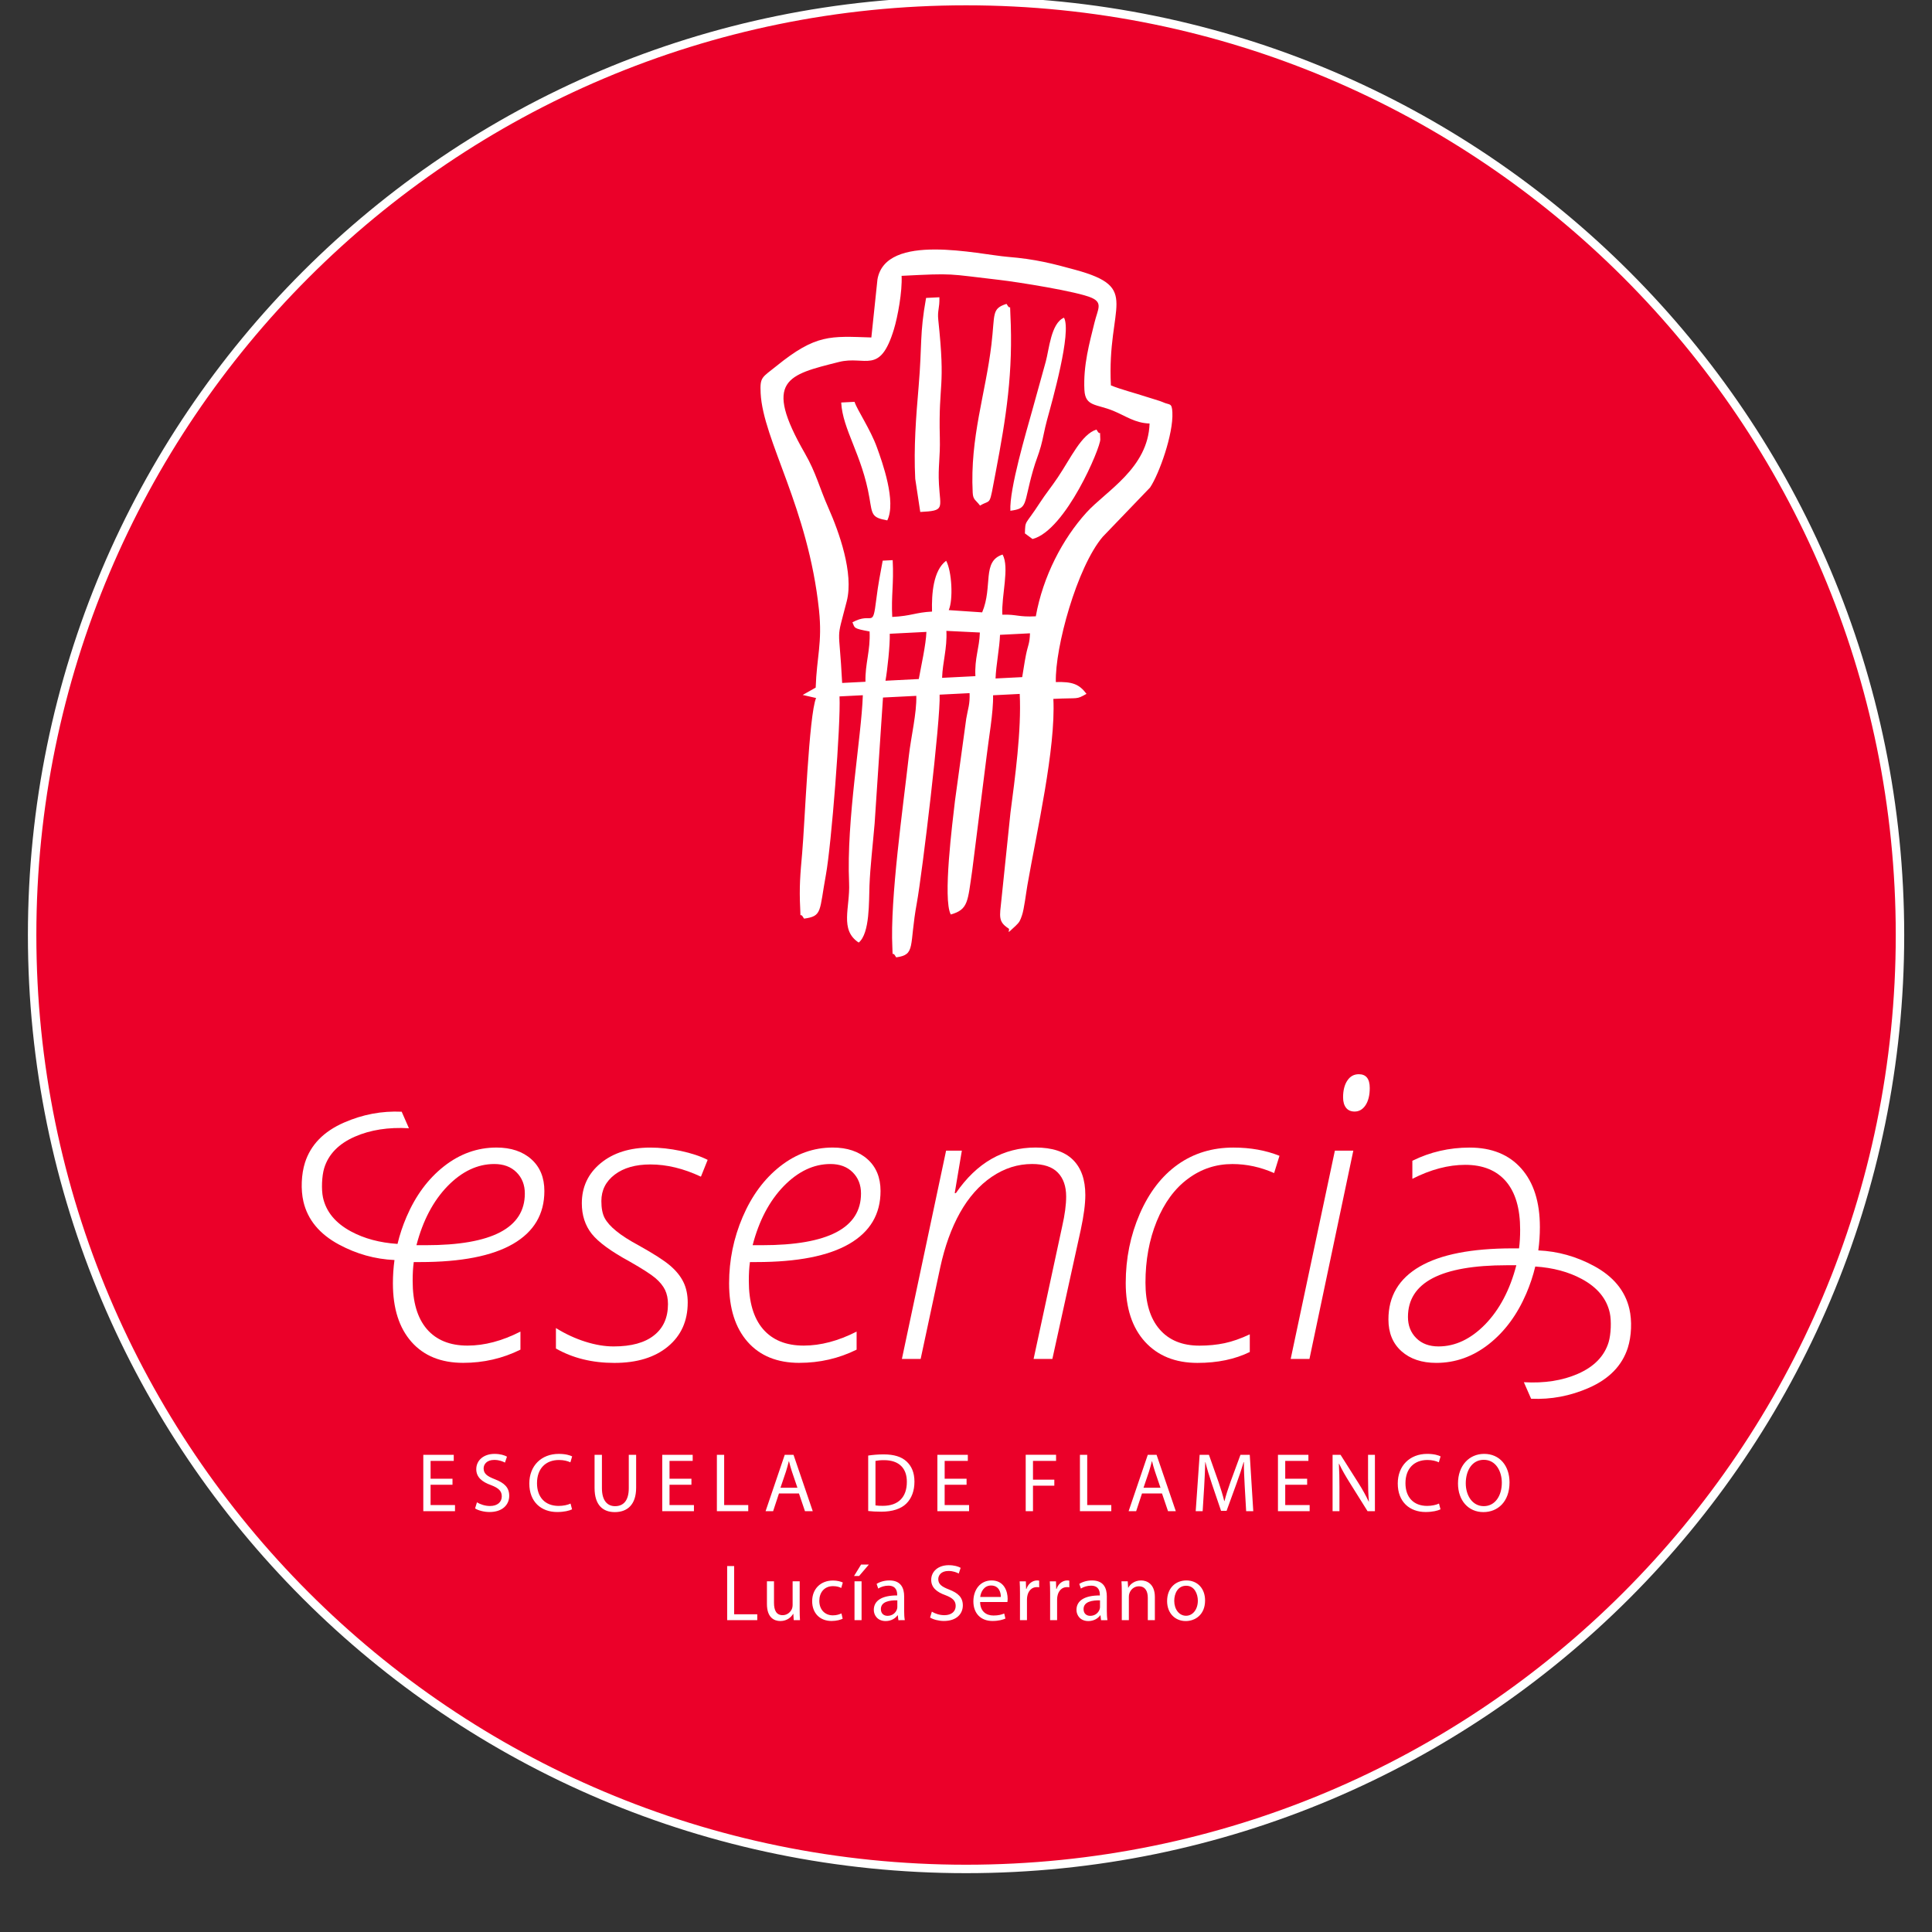 <?xml version="1.0" encoding="UTF-8"?>
<!-- Created with Inkscape (http://www.inkscape.org/) -->
<svg width="1024" height="1024" version="1.1" viewBox="0 0 1024 1024" xmlns="http://www.w3.org/2000/svg">
 <rect x="0" y="0" width="1024" height="1024" fill="#333333" stroke="none"/>
 <path d="m512.03 990.58c273.38 0 495-221.61 495-495 0-273.38-221.62-495-495-495s-495 221.62-495 495 221.61 495 495 495" fill="#eb0029" stroke="#fff" stroke-width="4.478"/>
 <g transform="matrix(4.478,0,0,4.478,-1756.1,-1181.5)" fill="#fff">
  <path d="m547.15 424.69h-2.221l5.23-24.65h2.182z"/>
  <path d="m551.13 393.73c0-0.828 0.17-1.493 0.503-1.988 0.333-0.503 0.782-0.75 1.362-0.75 0.859 0 1.292 0.542 1.292 1.632 0 0.859-0.171 1.54-0.503 2.042-0.333 0.495-0.758 0.743-1.292 0.743-0.433 0-0.774-0.147-1.006-0.441-0.232-0.294-0.356-0.704-0.356-1.238"/>
  <path d="m533.9 425.16c-2.623 0-4.696-0.835-6.221-2.506-1.516-1.671-2.275-3.985-2.275-6.948 0-2.917 0.557-5.648 1.663-8.194 1.114-2.553 2.615-4.495 4.503-5.834 1.888-1.338 4.078-2.004 6.569-2.004 2.027 0 3.845 0.325 5.463 0.975l-0.635 2.042c-1.617-0.712-3.257-1.068-4.936-1.068-1.95 0-3.706 0.58-5.269 1.749-1.571 1.16-2.793 2.839-3.691 5.029-0.89 2.189-1.331 4.612-1.331 7.258 0 2.39 0.549 4.224 1.663 5.517 1.107 1.292 2.685 1.942 4.728 1.942 1.068 0 2.066-0.101 2.979-0.294 0.913-0.194 1.911-0.542 2.978-1.045v2.089c-1.749 0.859-3.814 1.292-6.19 1.292"/>
  <path d="m514.5 424.69 3.381-15.683c0.317-1.393 0.472-2.568 0.472-3.536 0-1.207-0.325-2.151-0.983-2.832-0.658-0.681-1.671-1.021-3.048-1.021-1.695 0-3.281 0.503-4.774 1.516-1.486 1.014-2.739 2.429-3.76 4.248-1.021 1.826-1.803 3.992-2.344 6.499l-2.313 10.809h-2.22l5.23-24.65h1.865l-0.843 5.021h0.139c2.476-3.598 5.617-5.393 9.431-5.393 1.966 0 3.436 0.48 4.418 1.447 0.982 0.967 1.47 2.36 1.47 4.17 0 1.06-0.178 2.438-0.542 4.132l-3.358 15.273z"/>
  <path d="m490.45 401.62c-1.981 0-3.822 0.874-5.524 2.615-1.695 1.749-2.925 4.078-3.683 6.994h1.114c7.814 0 11.714-2.042 11.714-6.12 0-1.014-0.325-1.849-0.982-2.507-0.658-0.658-1.54-0.983-2.639-0.983zm-3.675 23.536c-2.615 0-4.658-0.828-6.12-2.483-1.462-1.656-2.197-3.961-2.197-6.925 0-2.739 0.534-5.362 1.609-7.869 1.075-2.506 2.546-4.503 4.433-5.988 1.88-1.478 3.954-2.221 6.22-2.221 1.718 0 3.095 0.464 4.124 1.385 1.029 0.921 1.539 2.174 1.539 3.76 0 2.739-1.23 4.82-3.706 6.259-2.469 1.431-6.136 2.151-11.002 2.151h-0.751c-0.093 0.665-0.131 1.408-0.131 2.22 0 2.499 0.557 4.395 1.671 5.702 1.122 1.308 2.731 1.965 4.828 1.965 1.996 0 4.085-0.549 6.259-1.656v2.135c-2.112 1.045-4.371 1.563-6.778 1.563"/>
  <path d="m473.56 418.02c0 2.174-0.781 3.908-2.337 5.199-1.555 1.292-3.667 1.942-6.344 1.942-2.615 0-4.921-0.565-6.917-1.702v-2.422c1.122 0.697 2.275 1.23 3.466 1.609 1.2 0.379 2.313 0.565 3.358 0.565 2.089 0 3.683-0.433 4.782-1.308 1.106-0.867 1.656-2.104 1.656-3.706 0-0.634-0.116-1.191-0.348-1.679-0.24-0.48-0.611-0.944-1.137-1.393-0.519-0.441-1.524-1.091-3.002-1.934-2.236-1.214-3.745-2.313-4.534-3.304-0.782-0.99-1.176-2.197-1.176-3.613 0-1.934 0.743-3.52 2.228-4.75 1.493-1.23 3.451-1.849 5.888-1.849 1.13 0 2.329 0.131 3.59 0.395 1.261 0.271 2.321 0.619 3.188 1.06l-0.797 1.988c-2.058-0.967-4.046-1.447-5.981-1.447-1.756 0-3.165 0.402-4.217 1.199-1.06 0.805-1.586 1.849-1.586 3.134 0 0.828 0.123 1.493 0.379 1.988 0.263 0.503 0.72 1.021 1.377 1.555 0.658 0.541 1.555 1.114 2.708 1.733 1.718 0.959 2.94 1.741 3.66 2.352 0.719 0.612 1.245 1.261 1.586 1.958 0.341 0.696 0.511 1.508 0.511 2.429"/>
  <path d="m450.66 401.62c-1.98 0-3.822 0.874-5.524 2.615-1.695 1.749-2.925 4.078-3.683 6.994h1.114c7.814 0 11.714-2.042 11.714-6.12 0-1.014-0.325-1.849-0.983-2.507-0.658-0.658-1.54-0.983-2.639-0.983zm-18.374 9.534c-2.303-1.24-3.709-2.937-4.211-5.088-0.328-1.403-0.253-3.247 0.187-4.618 0.675-2.103 2.214-3.681 4.609-4.73 2.204-0.966 4.481-1.397 6.835-1.288l0.857 1.956c-2.436-0.141-4.569 0.194-6.398 0.995-1.92 0.841-3.131 2.089-3.634 3.737-0.279 0.925-0.344 2.521-0.141 3.465 0.368 1.683 1.473 3.025 3.319 4.019 1.564 0.842 3.399 1.336 5.503 1.475 0.261-1.086 0.615-2.151 1.064-3.197 1.075-2.506 2.546-4.503 4.433-5.988 1.88-1.478 3.954-2.221 6.221-2.221 1.717 0 3.095 0.464 4.124 1.385 1.029 0.921 1.54 2.174 1.54 3.76 0 2.739-1.23 4.82-3.706 6.259-2.468 1.431-6.136 2.151-11.002 2.151h-0.751c-0.093 0.665-0.131 1.408-0.131 2.22 0 2.499 0.557 4.395 1.671 5.702 1.122 1.308 2.731 1.965 4.828 1.965 1.996 0 4.085-0.549 6.259-1.656v2.135c-2.112 1.045-4.372 1.563-6.778 1.563-2.615 0-4.657-0.828-6.12-2.483-1.462-1.656-2.197-3.961-2.197-6.925 0-0.934 0.062-1.855 0.187-2.762-2.304-0.101-4.492-0.714-6.568-1.832"/>
  <path d="m562.43 423.21c1.98 0 3.822-0.875 5.524-2.615 1.694-1.748 2.925-4.077 3.683-6.994h-1.114c-7.814 0-11.714 2.043-11.714 6.12 0 1.014 0.325 1.849 0.983 2.507 0.658 0.658 1.54 0.983 2.639 0.983zm18.374-9.534c2.303 1.24 3.708 2.937 4.211 5.088 0.328 1.403 0.253 3.247-0.187 4.618-0.675 2.103-2.214 3.681-4.609 4.731-2.204 0.966-4.481 1.397-6.835 1.288l-0.857-1.956c2.436 0.141 4.569-0.194 6.398-0.995 1.921-0.841 3.131-2.09 3.634-3.738 0.279-0.925 0.344-2.521 0.141-3.465-0.368-1.683-1.473-3.026-3.319-4.02-1.564-0.842-3.399-1.336-5.503-1.474-0.26 1.085-0.615 2.151-1.063 3.196-1.076 2.507-2.546 4.503-4.433 5.989-1.88 1.478-3.954 2.22-6.221 2.22-1.718 0-3.095-0.464-4.124-1.385-1.029-0.921-1.54-2.174-1.54-3.76 0-2.739 1.23-4.82 3.706-6.259 2.468-1.431 6.136-2.151 11.002-2.151h0.751c0.092-0.666 0.131-1.408 0.131-2.22 0-2.499-0.557-4.395-1.671-5.702-1.122-1.307-2.732-1.965-4.828-1.965-1.996 0-4.085 0.549-6.259 1.655v-2.135c2.112-1.044 4.372-1.563 6.777-1.563 2.615 0 4.658 0.828 6.12 2.483 1.462 1.656 2.197 3.962 2.197 6.925 0 0.934-0.062 1.855-0.187 2.763 2.303 0.101 4.492 0.714 6.568 1.832"/>
  <path d="m445.72 438.87h-2.594v-2.109h2.742v-0.723h-3.604v6.673h3.752v-0.723h-2.891v-2.406h2.594zm2.674 3.514c0.356 0.238 1.06 0.426 1.703 0.426 1.574 0 2.337-0.891 2.337-1.92 0-0.98-0.574-1.525-1.703-1.96-0.921-0.356-1.327-0.663-1.327-1.287 0-0.455 0.347-1 1.258-1 0.604 0 1.05 0.198 1.267 0.317l0.238-0.703c-0.297-0.168-0.792-0.327-1.475-0.327-1.297 0-2.159 0.772-2.159 1.812 0 0.941 0.673 1.505 1.762 1.891 0.901 0.347 1.258 0.703 1.258 1.327 0 0.673-0.515 1.138-1.396 1.138-0.594 0-1.158-0.198-1.544-0.435zm11.298-0.574c-0.347 0.168-0.881 0.277-1.406 0.277-1.624 0-2.564-1.05-2.564-2.683 0-1.752 1.04-2.752 2.604-2.752 0.555 0 1.02 0.119 1.347 0.277l0.208-0.703c-0.227-0.119-0.753-0.297-1.584-0.297-2.069 0-3.485 1.416-3.485 3.505 0 2.188 1.416 3.376 3.297 3.376 0.812 0 1.446-0.158 1.762-0.317zm2.843-5.772v3.93c0 2.069 1.03 2.852 2.396 2.852 1.445 0 2.524-0.842 2.524-2.891v-3.891h-0.871v3.95c0 1.475-0.633 2.129-1.624 2.129-0.891 0-1.554-0.634-1.554-2.129v-3.95zm11.466 2.832h-2.594v-2.109h2.742v-0.723h-3.604v6.673h3.752v-0.723h-2.891v-2.406h2.594zm3.011 3.841h3.713v-0.723h-2.851v-5.95h-0.861zm9.714-2.099 0.713 2.099h0.921l-2.277-6.673h-1.039l-2.267 6.673h0.891l0.693-2.099zm-2.188-0.673 0.654-1.931c0.128-0.406 0.237-0.812 0.336-1.208h0.02c0.099 0.386 0.198 0.782 0.346 1.218l0.653 1.921zm10.385 2.752c0.436 0.05 0.951 0.079 1.564 0.079 1.297 0 2.327-0.337 2.95-0.96 0.624-0.614 0.96-1.505 0.96-2.594 0-1.079-0.346-1.852-0.94-2.396-0.584-0.544-1.465-0.831-2.703-0.831-0.683 0-1.307 0.059-1.832 0.139zm0.861-5.931c0.228-0.05 0.565-0.089 1.01-0.089 1.822 0 2.713 1 2.703 2.574 0 1.802-1 2.832-2.841 2.832-0.337 0-0.653-9e-3 -0.872-0.05zm10.783 2.109h-2.594v-2.109h2.742v-0.723h-3.604v6.673h3.752v-0.723h-2.891v-2.406h2.594zm6.999 3.841h0.861v-3.02h2.525v-0.713h-2.525v-2.218h2.732v-0.723h-3.594zm6.417 0h3.713v-0.723h-2.851v-5.95h-0.861zm9.714-2.099 0.713 2.099h0.921l-2.277-6.673h-1.04l-2.267 6.673h0.891l0.693-2.099zm-2.188-0.673 0.653-1.931c0.129-0.406 0.238-0.812 0.337-1.208h0.02c0.099 0.386 0.198 0.782 0.347 1.218l0.653 1.921zm12.149 2.772h0.842l-0.416-6.673h-1.099l-1.188 3.228c-0.297 0.841-0.534 1.574-0.703 2.247h-0.03c-0.168-0.693-0.396-1.426-0.673-2.247l-1.139-3.228h-1.099l-0.466 6.673h0.822l0.178-2.861c0.059-1 0.109-2.119 0.129-2.95h0.02c0.188 0.792 0.455 1.653 0.772 2.594l1.079 3.178h0.653l1.179-3.237c0.336-0.921 0.614-1.752 0.841-2.534h0.03c-9e-3 0.831 0.05 1.95 0.099 2.881zm7.219-3.841h-2.594v-2.109h2.743v-0.723h-3.604v6.673h3.752v-0.723h-2.891v-2.406h2.594zm3.823 3.841v-2.852c0-1.109-0.02-1.911-0.069-2.752l0.029-9e-3c0.337 0.723 0.782 1.485 1.248 2.228l2.119 3.386h0.871v-6.673h-0.812v2.792c0 1.039 0.02 1.851 0.099 2.742l-0.02 9e-3c-0.317-0.683-0.703-1.386-1.198-2.168l-2.138-3.376h-0.941v6.673zm11.783-0.901c-0.347 0.168-0.881 0.277-1.406 0.277-1.624 0-2.564-1.05-2.564-2.683 0-1.752 1.04-2.752 2.604-2.752 0.554 0 1.02 0.119 1.346 0.277l0.208-0.703c-0.228-0.119-0.752-0.297-1.584-0.297-2.069 0-3.485 1.416-3.485 3.505 0 2.188 1.416 3.376 3.297 3.376 0.812 0 1.446-0.158 1.762-0.317zm5.347-5.881c-1.782 0-3.099 1.386-3.099 3.505 0 2.02 1.238 3.386 3 3.386 1.703 0 3.099-1.218 3.099-3.515 0-1.98-1.178-3.376-3-3.376zm-0.04 0.703c1.436 0 2.129 1.386 2.129 2.712 0 1.515-0.772 2.772-2.139 2.772-1.356 0-2.129-1.277-2.129-2.703 0-1.465 0.713-2.782 2.139-2.782"/>
  <path d="m478.23 455.61h3.562v-0.694h-2.736v-5.709h-0.827zm8.583-4.598h-0.836v2.821c0 0.152-0.029 0.304-0.076 0.427-0.152 0.371-0.542 0.76-1.102 0.76-0.76 0-1.026-0.589-1.026-1.463v-2.546h-0.836v2.688c0 1.615 0.864 2.014 1.586 2.014 0.817 0 1.301-0.485 1.52-0.855h0.019l0.047 0.751h0.741c-0.028-0.361-0.038-0.779-0.038-1.254zm4.945 3.8c-0.237 0.105-0.551 0.228-1.026 0.228-0.912 0-1.596-0.655-1.596-1.719 0-0.959 0.57-1.738 1.624-1.738 0.456 0 0.769 0.104 0.969 0.219l0.19-0.646c-0.228-0.114-0.665-0.238-1.159-0.238-1.501 0-2.47 1.026-2.47 2.442 0 1.406 0.903 2.346 2.29 2.346 0.617 0 1.102-0.152 1.32-0.266zm2.38 0.798v-4.598h-0.836v4.598zm-0.057-6.583-0.836 1.358h0.599l1.159-1.358zm5.173 6.583c-0.057-0.314-0.076-0.703-0.076-1.102v-1.719c0-0.921-0.342-1.881-1.748-1.881-0.58 0-1.13 0.161-1.511 0.409l0.19 0.551c0.323-0.209 0.769-0.342 1.197-0.342 0.94 0 1.045 0.684 1.045 1.064v0.095c-1.777-9e-3 -2.765 0.599-2.765 1.71 0 0.665 0.475 1.321 1.406 1.321 0.656 0 1.15-0.323 1.406-0.684h0.029l0.067 0.58zm-0.883-1.548c0 0.086-0.019 0.18-0.048 0.266-0.133 0.39-0.513 0.77-1.112 0.77-0.427 0-0.788-0.256-0.788-0.798 0-0.893 1.036-1.054 1.948-1.036zm3.876 1.235c0.342 0.228 1.016 0.409 1.634 0.409 1.51 0 2.242-0.855 2.242-1.843 0-0.94-0.551-1.463-1.634-1.881-0.883-0.342-1.273-0.637-1.273-1.235 0-0.437 0.333-0.96 1.206-0.96 0.58 0 1.007 0.19 1.216 0.304l0.228-0.675c-0.285-0.161-0.76-0.313-1.415-0.313-1.245 0-2.071 0.741-2.071 1.738 0 0.903 0.646 1.444 1.691 1.815 0.865 0.333 1.206 0.674 1.206 1.273 0 0.646-0.494 1.092-1.339 1.092-0.57 0-1.111-0.19-1.482-0.418zm9.153-1.833c9e-3 -0.085 0.028-0.218 0.028-0.389 0-0.845-0.399-2.166-1.9-2.166-1.339 0-2.156 1.093-2.156 2.479 0 1.387 0.845 2.318 2.261 2.318 0.731 0 1.235-0.152 1.53-0.285l-0.143-0.599c-0.314 0.133-0.675 0.238-1.273 0.238-0.836 0-1.558-0.466-1.577-1.596zm-3.22-0.598c0.067-0.579 0.437-1.358 1.283-1.358 0.94 0 1.168 0.826 1.159 1.358zm4.707 2.745h0.827v-2.451c0-0.142 0.019-0.275 0.038-0.39 0.114-0.627 0.532-1.073 1.121-1.073 0.114 0 0.199 9e-3 0.285 0.029v-0.788c-0.076-0.019-0.143-0.029-0.237-0.029-0.561 0-1.064 0.39-1.273 1.007h-0.038l-0.028-0.902h-0.732c0.029 0.427 0.038 0.893 0.038 1.434zm3.567 0h0.827v-2.451c0-0.142 0.019-0.275 0.038-0.39 0.114-0.627 0.532-1.073 1.121-1.073 0.114 0 0.2 9e-3 0.285 0.029v-0.788c-0.076-0.019-0.142-0.029-0.237-0.029-0.561 0-1.064 0.39-1.273 1.007h-0.038l-0.029-0.902h-0.731c0.028 0.427 0.038 0.893 0.038 1.434zm6.788 0c-0.057-0.314-0.076-0.703-0.076-1.102v-1.719c0-0.921-0.342-1.881-1.748-1.881-0.58 0-1.131 0.161-1.511 0.409l0.19 0.551c0.323-0.209 0.769-0.342 1.197-0.342 0.94 0 1.045 0.684 1.045 1.064v0.095c-1.777-9e-3 -2.765 0.599-2.765 1.71 0 0.665 0.475 1.321 1.406 1.321 0.656 0 1.15-0.323 1.406-0.684h0.029l0.067 0.58zm-0.883-1.548c0 0.086-0.019 0.18-0.048 0.266-0.133 0.39-0.513 0.77-1.111 0.77-0.427 0-0.788-0.256-0.788-0.798 0-0.893 1.036-1.054 1.948-1.036zm2.579 1.548h0.836v-2.765c0-0.143 0.019-0.285 0.057-0.389 0.143-0.466 0.57-0.855 1.121-0.855 0.788 0 1.064 0.618 1.064 1.358v2.651h0.836v-2.745c0-1.577-0.988-1.957-1.625-1.957-0.76 0-1.292 0.427-1.52 0.864h-0.019l-0.048-0.76h-0.741c0.028 0.38 0.038 0.769 0.038 1.244zm7.643-4.702c-1.273 0-2.28 0.903-2.28 2.442 0 1.453 0.96 2.365 2.204 2.365 1.111 0 2.29-0.741 2.29-2.441 0-1.406-0.893-2.366-2.214-2.366zm-0.019 0.627c0.988 0 1.377 0.988 1.377 1.767 0 1.036-0.598 1.786-1.396 1.786-0.817 0-1.397-0.76-1.397-1.767 0-0.874 0.427-1.786 1.415-1.786"/>
  <g fill-rule="evenodd">
   <path d="m513.15 343.99-3.154 0.16c0.05-1.539 0.479-3.627 0.528-5.165l3.548-0.18c-0.041 1.263-0.239 1.37-0.48 2.575-0.206 1.026-0.287 1.748-0.442 2.61zm-5.539-0.114-3.943 0.2c0.06-1.865 0.613-3.481 0.508-5.559l3.963 0.193c-0.06 1.879-0.637 3.018-0.528 5.165zm-6.702 0.341-3.942 0.201c0.219-1.217 0.546-4.212 0.508-5.56l4.337-0.22c-0.048 1.476-0.63 4.069-0.902 5.579zm19.606-34.2c0.1 1.972 1.437 1.634 3.423 2.457 1.483 0.613 2.56 1.444 4.288 1.499-0.171 5.299-5.168 7.989-7.48 10.547-2.815 3.114-5.13 7.52-5.985 12.273-2.099 0.107-2.224-0.243-3.963-0.193-0.116-2.272 0.872-5.576 0.033-7.117-2.483 0.8-1.121 3.743-2.419 6.843l-3.956-0.267c0.542-1.236 0.371-4.593-0.307-5.841-1.532 1.143-1.73 3.917-1.671 6.014-1.976 0.101-2.407 0.517-4.711 0.635-0.131-2.577 0.2-3.847 0.054-6.722l-1.183 0.06c-0.287 1.592-0.523 2.682-0.758 4.582-0.446 3.602-0.406 1.4-2.824 2.716 0.307 0.661 0.023 0.721 2.031 1.083 0.114 2.24-0.547 3.861-0.487 5.954l-2.76 0.14c-0.369-7.242-0.772-4.542 0.543-9.67 0.852-3.322-0.923-8.225-2.162-11.026-1.116-2.522-1.452-4.147-2.795-6.484-4.999-8.697-2.032-9.28 4.034-10.811 3.131-0.791 4.845 1.602 6.507-3.87 0.449-1.476 1.004-4.47 0.909-6.325 6.354-0.323 5.297-0.24 11.6 0.484 2.106 0.242 9.268 1.377 10.909 2.121 1.336 0.606 0.708 1.345 0.318 2.944-0.578 2.367-1.339 5.02-1.189 7.977zm-25.219-6.228c-4.85-0.156-6.544-0.419-11.242 3.387-1.685 1.365-1.962 1.252-1.862 3.208 0.283 5.575 5.63 13.525 6.908 25.672 0.408 3.878-0.276 5.551-0.393 9.176l-1.537 0.869 1.584 0.363c-0.848 2.001-1.332 14.817-1.65 18.385-0.217 2.434-0.36 3.982-0.228 6.564 0.077 1.508-0.114 0.15 0.454 1.163 2.182-0.294 1.789-0.852 2.586-5.187 0.642-3.492 1.776-17.859 1.611-21.115l2.76-0.14c-0.159 4.943-1.96 14.694-1.626 22.229 0.129 2.916-1.155 5.539 1.138 7.046 1.336-1.087 1.2-4.913 1.274-6.749 0.091-2.268 0.394-4.801 0.61-7.348l0.99-14.904 3.943-0.2c0.059 2.056-0.63 4.867-0.882 7.102-0.675 6.008-2.243 16.958-1.952 22.687 0.077 1.508-0.114 0.15 0.454 1.163 2.353-0.317 1.503-1.313 2.443-6.445 0.629-3.431 2.839-21.829 2.696-24.648l3.548-0.18c0.04 1.398-0.176 1.726-0.397 3.027l-1.332 9.706c-0.286 2.483-1.469 11.681-0.497 13.468 2.08-0.597 1.992-1.504 2.539-5.23l1.703-13.508c0.217-1.897 0.819-5.267 0.763-7.21l3.154-0.16c0.22 4.315-0.567 9.997-1.095 14.057l-1.074 10.34c-0.206 1.945-0.39 2.551 0.812 3.341 0.367 0.141-0.536 1.045 0.885-0.301 0.466-0.442 0.527-0.619 0.739-1.227 0.257-0.739 0.477-2.616 0.643-3.572 1.086-6.268 3.371-16.171 3.072-22.051 3.106-0.158 2.64 0.124 3.922-0.595-0.864-1.158-1.679-1.452-3.628-1.397-0.116-4.075 2.494-13.59 5.543-17.187l5.611-5.84c1.076-1.608 2.769-6.338 2.639-8.901-0.061-1.195-0.318-0.812-1.16-1.214-0.269-0.129-1.488-0.474-2.039-0.658-1.12-0.374-2.975-0.853-4.078-1.315-0.488-9.591 3.643-11.531-4.199-13.675-2.678-0.732-4.709-1.27-8.014-1.538-3.422-0.277-14.435-2.932-15.417 2.669z"/>
   <path d="m500.49 320.52 0.595 3.923c2.951-0.15 2.376-0.374 2.213-3.268-0.121-2.145 0.163-3.12 0.102-5.55-0.169-6.686 0.697-5.609-0.181-13.909-0.121-1.145 0.169-1.353 0.131-2.686l-1.577 0.08c-0.78 4.335-0.456 5.478-0.881 10.489-0.308 3.625-0.592 7.185-0.402 10.921"/>
   <path d="m507.29 322.15c0.045 0.884 0.356 0.85 0.869 1.537 1.386-0.826 1.042 0.315 1.857-3.965 1.234-6.481 2.085-11.803 1.732-18.748-0.077-1.507 0.114-0.15-0.454-1.163-1.788 0.576-1.351 1.148-1.782 4.785-0.694 5.86-2.554 11.011-2.221 17.554"/>
   <path d="m511.75 324.3c2.107-0.284 1.522-0.693 2.67-4.735 0.364-1.282 0.625-1.76 0.944-2.909 0.266-0.958 0.409-1.939 0.727-3.105 0.604-2.213 2.936-10.397 2.007-12.104-1.545 0.65-1.764 3.778-2.158 5.198-0.502 1.808-1.083 3.907-1.585 5.715-0.737 2.654-2.736 9.364-2.605 11.94"/>
   <path d="m513.47 326.98 0.904 0.665c3.929-1.012 8.064-10.865 8.018-11.792-0.077-1.507 0.114-0.15-0.455-1.163-1.779 0.573-2.987 3.296-4.567 5.654-0.762 1.137-1.454 1.97-2.11 2.984-1.806 2.79-1.736 2.009-1.789 3.651"/>
   <path d="m497.18 325.44c1.096-2.206-0.585-6.879-1.223-8.64-0.782-2.157-2.347-4.443-2.652-5.393l-1.577 0.08c0.163 3.203 2.473 6.19 3.342 11.293 0.336 1.972 0.245 2.324 2.111 2.66"/>
  </g>
 </g>
</svg>
